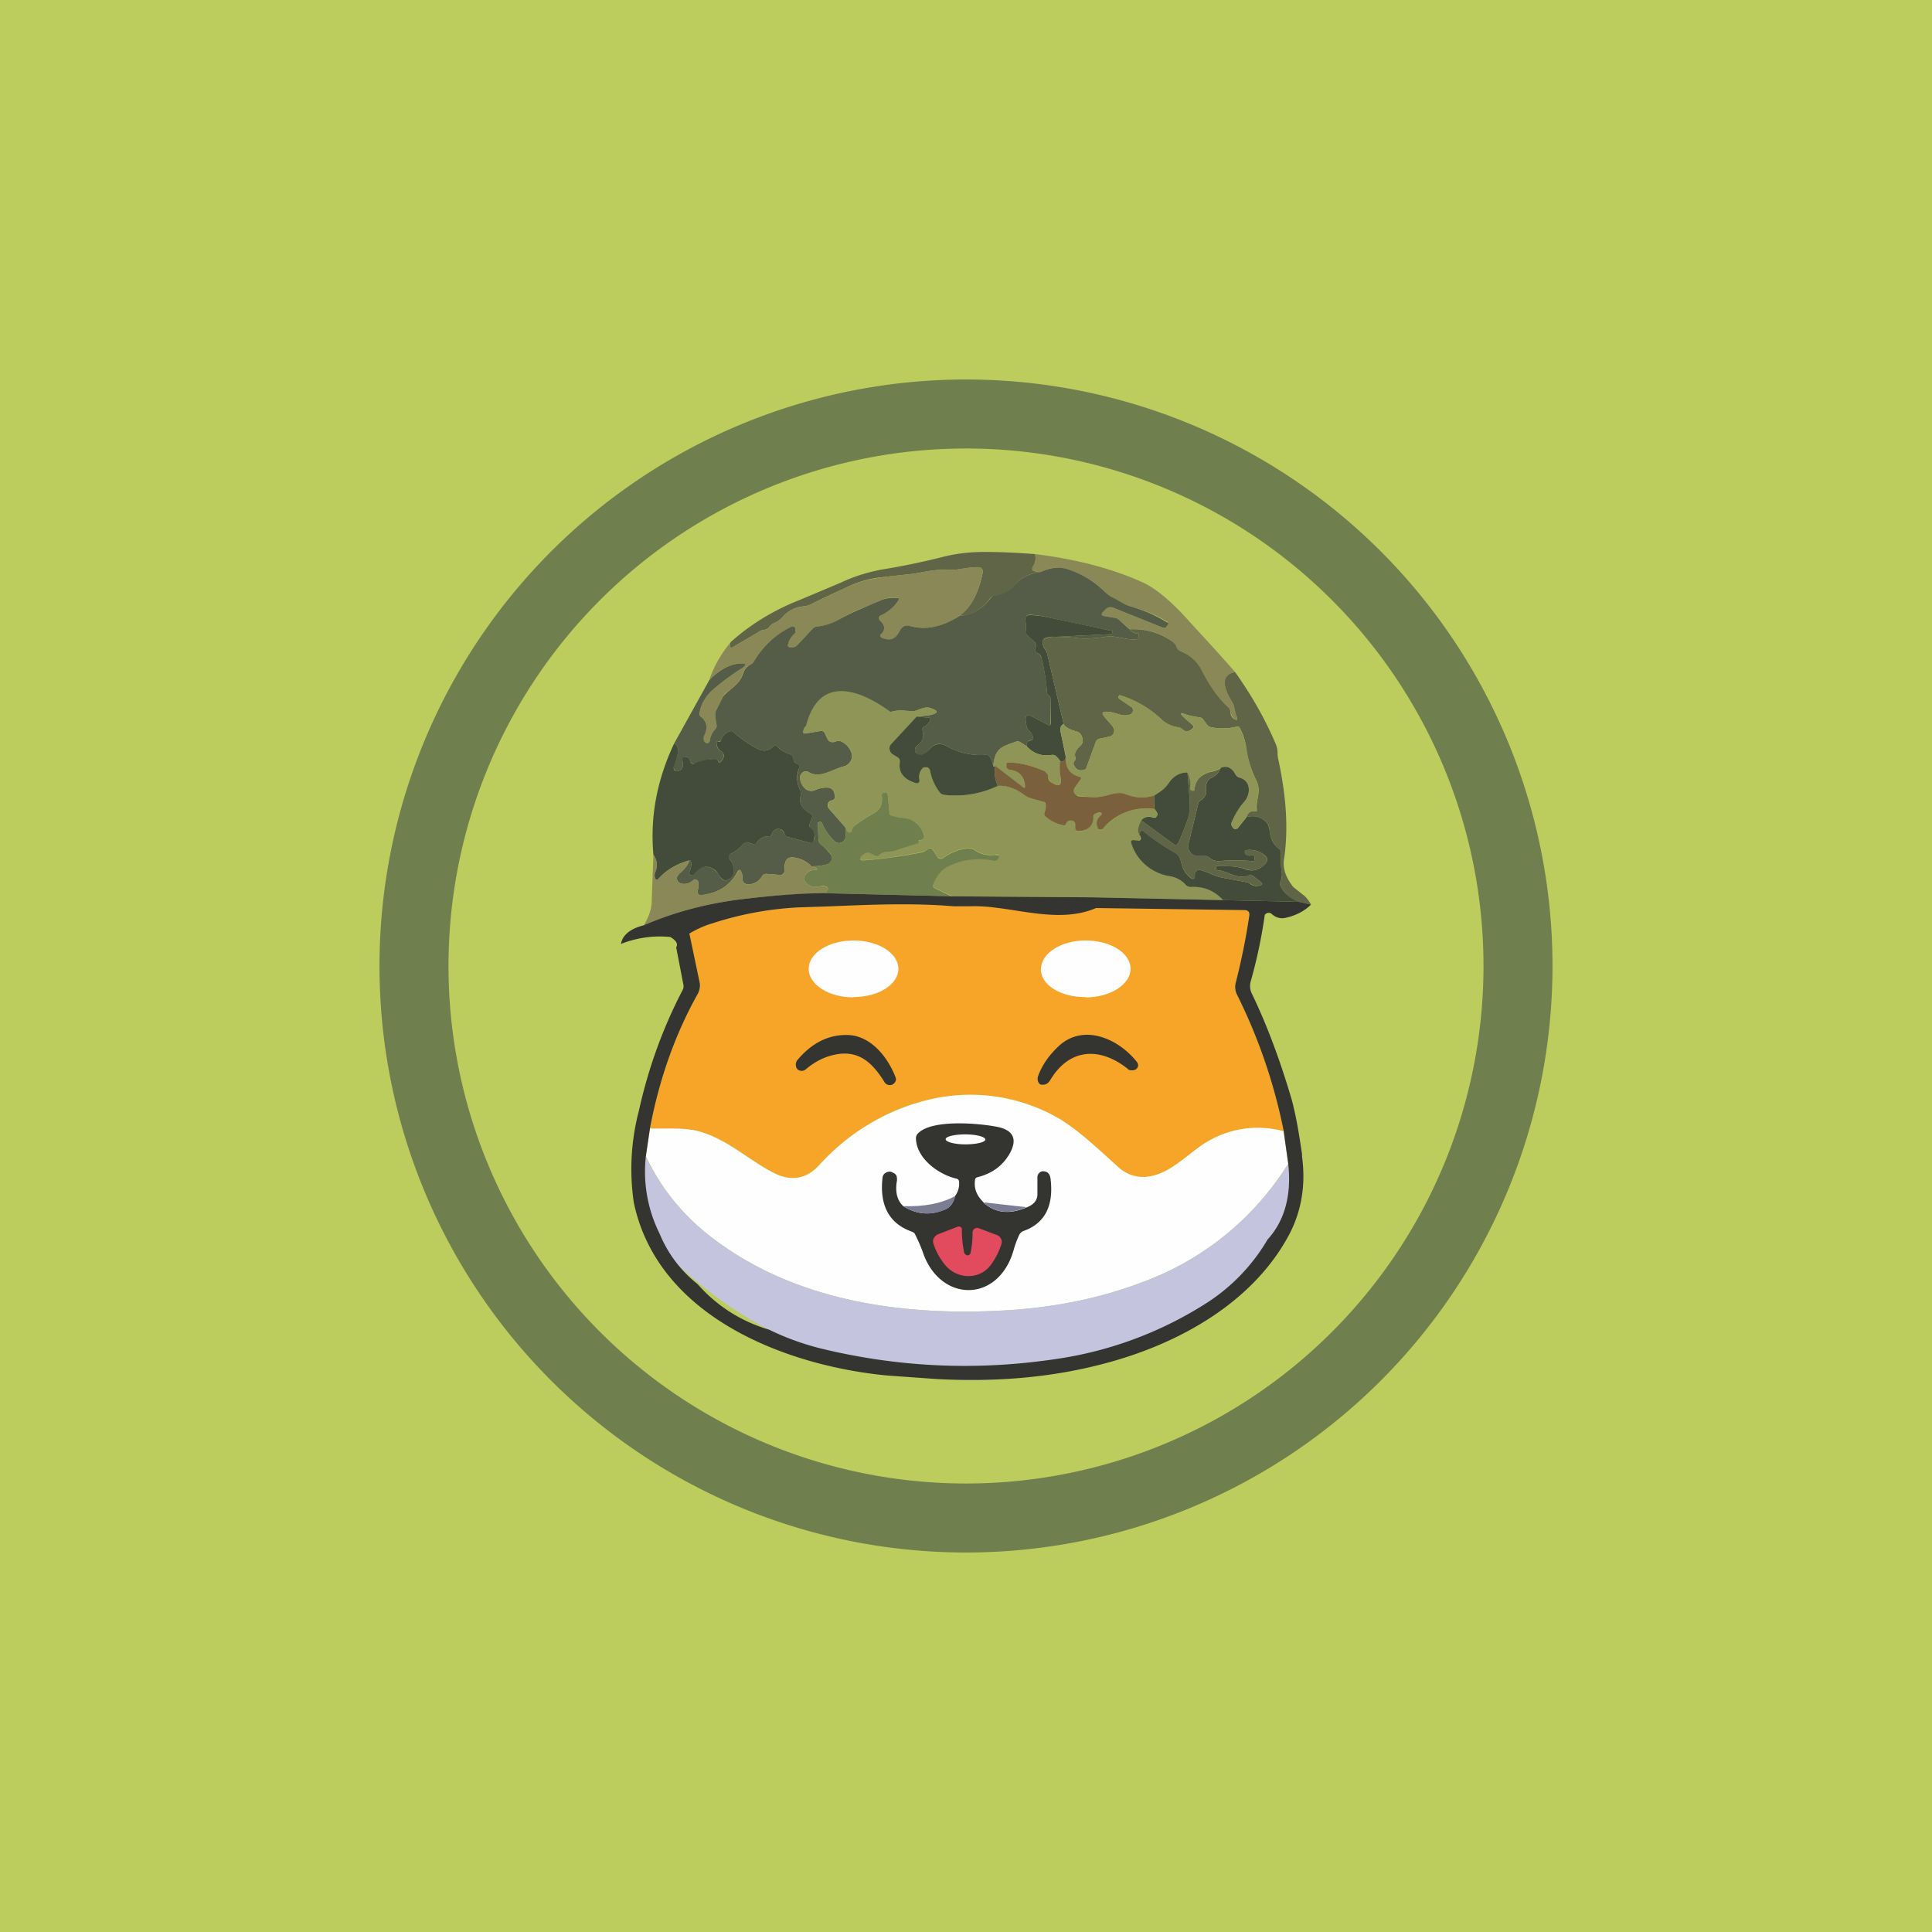 ﻿<?xml version="1.0" standalone="no"?>
<!DOCTYPE svg PUBLIC "-//W3C//DTD SVG 1.1//EN" 
"http://www.w3.org/Graphics/SVG/1.1/DTD/svg11.dtd">
<svg width="56" height="56" viewBox="0 0 56 56" xmlns="http://www.w3.org/2000/svg"><path fill="#BCCD5D" d="M0 0h56v56H0z"/><path d="M30 16.06c.03.12.02.23-.04.33-.05.08-.05.14-.01.15.04.02.11.04.21.04-.14.01-.3.06-.44.13a.98.98 0 0 0-.32.26.87.87 0 0 1-.57.3.18.18 0 0 0-.12.06c-.23.32-.53.5-.9.52.34-.25.55-.66.67-1.23.02-.12-.03-.18-.14-.18-.3 0-.6.1-.89.08-.4-.03-.76.1-1.15.13l-.9.1a3.1 3.1 0 0 0-.85.27c-.37.17-.72.33-1.05.5a.73.73 0 0 1-.25.06.87.87 0 0 0-.54.28.71.71 0 0 1-.27.2.3.3 0 0 0-.13.1c-.05.06-.11.1-.19.1a.25.25 0 0 0-.1.04l-.78.46c-.05.03-.08.01-.08-.05 0-.03 0-.06.02-.1.56-.5 1.23-.92 2-1.22l1.21-.51c.4-.19.8-.3 1.16-.37.63-.1 1.23-.23 1.79-.37.39-.1.83-.15 1.32-.14.45 0 .9.03 1.34.06Z" fill="#606548"/><path d="M30 16.06c1.22.15 2.26.43 3.12.82.33.15.71.45 1.14.9.55.6 1.07 1.16 1.54 1.7-.37.07-.4.36-.08.88.08.14.08.28.13.42.03.1 0 .11-.07.06a.23.23 0 0 1-.1-.18.26.26 0 0 0-.09-.17c-.3-.28-.54-.62-.73-1.01a1.17 1.17 0 0 0-.63-.6.2.2 0 0 1-.12-.11.38.38 0 0 0-.12-.17 1.88 1.88 0 0 0-1.24-.36l-.31-.27a.24.24 0 0 0-.12-.06l-.3-.05c-.1-.01-.11-.06-.04-.13l.07-.07a.2.2 0 0 1 .23-.04l1.42.57c.05.02.1 0 .12-.04l.03-.04v-.03a.06.06 0 0 0-.02-.06c-.33-.2-.68-.34-1.05-.44-.17-.05-.3-.14-.45-.21-.11-.06-.21-.13-.3-.21-.29-.3-.64-.5-1.05-.65a1.04 1.04 0 0 0-.82.07.68.68 0 0 1-.21-.04c-.04-.01-.04-.07 0-.15.07-.1.08-.21.05-.33ZM27.82 17.85c-.5.32-.98.42-1.43.3-.15-.04-.25 0-.32.15-.1.23-.28.3-.52.18l-.02-.02-.01-.02v-.03l.01-.02c.14-.13.13-.26-.02-.4a.1.1 0 0 1-.01-.12l.03-.03c.19-.09.36-.23.5-.42.04-.06.03-.09-.04-.1a.97.97 0 0 0-.47.08c-.2.1-.4.18-.6.26-.19.07-.38.17-.57.28-.21.13-.44.2-.67.22a.2.2 0 0 0-.13.07l-.44.47a.2.2 0 0 1-.18.06h-.05c-.04 0-.06-.04-.05-.08.04-.12.1-.23.2-.33a.12.12 0 0 0 .04-.06l-.01-.08a.08.08 0 0 0-.06-.05c-.03 0-.06 0-.1.03-.44.22-.79.55-1.04.97a.25.25 0 0 1-.1.1.44.44 0 0 0-.23.26c-.1.3-.28.4-.5.57a.36.36 0 0 0-.08.12l-.2.4c-.02.04-.02.09-.02.14l.04.26c.01.05 0 .1-.04.13a.53.53 0 0 0-.15.31c-.01.09-.06.11-.13.08a.07.07 0 0 1-.04-.04.2.2 0 0 1 0-.19c.11-.2.08-.38-.09-.52a.13.13 0 0 1-.04-.13c.06-.27.16-.47.32-.6.24-.22.52-.43.84-.64.23-.15.21-.2-.06-.17-.3.04-.57.2-.83.5.12-.38.33-.76.63-1.13a.3.3 0 0 0-.02.1c0 .06.03.08.08.05l.77-.46a.25.25 0 0 1 .11-.04c.08 0 .14-.04.19-.1a.3.3 0 0 1 .13-.1c.1-.05.2-.12.27-.2a.87.87 0 0 1 .54-.28c.09 0 .17-.03.25-.06.33-.17.68-.33 1.05-.5.28-.13.57-.22.85-.26.31-.05.61-.08.9-.11.4-.04.74-.16 1.15-.13.3.02.58-.09.89-.08.11 0 .16.06.14.18-.12.57-.33.98-.66 1.23Z" fill="#8B8857"/><path d="M32.75 18.24c.05.08.13.12.22.12.02 0 .03.01.03.03v.07c0 .02 0 .03-.02.05a.07.07 0 0 1-.04.02c-.33.03-.6-.13-.91-.07-.28.04-.53.06-.76.04a5.68 5.68 0 0 0-.68-.04l1.61-.08c.03 0 .04-.01.04-.04v-.05l-1.98-.42a2.77 2.77 0 0 0-.41-.05.13.13 0 0 0-.11.06.14.14 0 0 0-.02.12.6.6 0 0 1 .01.28c0 .05.01.1.05.14l.2.18c.06.05.07.11.04.18-.04.07-.02.12.05.15.06.03.1.08.12.15.08.33.14.66.16 1 0 .03.02.05.05.08.03.03.05.06.05.1v.69c0 .07-.03.09-.09.05l-.46-.24c-.13-.06-.18-.02-.17.12l.02.14c0 .06.03.11.07.15.05.05.1.1.12.18.02.06 0 .1-.06.1-.1.03-.14.1-.12.18l-.19-.12a.14.14 0 0 0-.13-.01c-.37.14-.6.16-.65.71a.7.7 0 0 0-.1-.27.14.14 0 0 0-.12-.06 2 2 0 0 1-1.16-.27.36.36 0 0 0-.25-.04.37.37 0 0 0-.21.14.55.55 0 0 1-.2.16.16.16 0 0 1-.14 0c-.06-.04-.09-.08-.09-.12 0-.06.03-.11.08-.15.14-.1.19-.25.14-.43a.1.1 0 0 1 0-.06.1.1 0 0 1 .05-.05.37.37 0 0 0 .16-.16c.03-.06.02-.1-.05-.1l-.33-.03.37-.04c.27-.06.28-.13 0-.21-.07-.03-.2 0-.36.07a.33.33 0 0 1-.14.02c-.21 0-.4-.05-.62.03-.2.08-.46.18-.69.18-.12 0-.21.06-.26.2v.06c.04.05.09.06.15.01l-.22.14c-.11 0-.18-.03-.2-.1a.23.23 0 0 1 .04-.19.29.29 0 0 0 .05-.21.16.16 0 0 0-.03-.07.15.15 0 0 0-.05-.05.56.56 0 0 1-.29-.36.12.12 0 0 0-.04-.05.1.1 0 0 0-.12-.01.1.1 0 0 0-.04.04c-.17.31-.42.59-.76.82a.14.14 0 0 0-.05.07l-.02.07c-.02.05 0 .08.06.07l.42-.07c.06-.01.11 0 .14.07l.08.17c.03.05.07.08.13.08.04 0 .08 0 .11-.02.05-.02.1-.02.15 0 .15.07.25.19.3.33a.3.3 0 0 1-.1.33.28.28 0 0 1-.1.06c-.33.07-.71.38-1.04.17a.16.16 0 0 0-.22.06.18.18 0 0 0-.03.08c0 .24.2.49.44.38a.77.77 0 0 1 .37-.07.2.2 0 0 1 .12.05c.03.03.05.06.06.1.04.14.02.2-.07.22a.13.13 0 0 0-.07.03.15.15 0 0 0-.02.2l.5.57c0 .13 0 .23-.02.3a.2.2 0 0 1-.05.08.18.18 0 0 1-.26 0 1.44 1.44 0 0 1-.37-.54l-.04-.02-.04.01a.06.06 0 0 0-.04.03v.04l.03.47a.15.15 0 0 0 .06.1c.11.09.2.18.29.3a.19.19 0 0 1 .03.16l-.05.07a.17.17 0 0 1-.07.05c-.15.04-.3.06-.47.06a.84.84 0 0 0-.57-.26.19.19 0 0 0-.17.1.48.48 0 0 0-.04.27.13.13 0 0 1-.03.1.12.12 0 0 1-.1.04l-.39-.03c-.06 0-.1.02-.14.08a.44.44 0 0 1-.38.22c-.12 0-.18-.05-.18-.18a.38.38 0 0 0-.04-.19c-.03-.06-.06-.06-.1 0-.2.4-.56.63-1.06.69l-.05-.01a.09.09 0 0 1-.03-.03.1.1 0 0 1-.02-.09.54.54 0 0 0 .02-.26.1.1 0 0 0-.03-.04.09.09 0 0 0-.12 0c-.11.09-.23.12-.35.09a.15.15 0 0 1-.08-.05.16.16 0 0 1-.03-.16l.05-.07c.17-.14.27-.27.3-.39.08.01.08.13 0 .34a.1.1 0 0 0 0 .05c0 .02.01.03.03.03a.1.1 0 0 0 .1-.03c.2-.24.42-.27.63-.09.1.08.1.17.2.25a.13.13 0 0 0 .13.02c.27-.09.24-.42.08-.6a.1.1 0 0 1 .03-.16c.14-.07.27-.17.37-.29.04-.05.1-.06.15-.04l.11.04c.05.02.1 0 .13-.04a.4.4 0 0 1 .36-.18l.04-.01a.07.07 0 0 0 .03-.04.2.2 0 0 1 .08-.13.18.18 0 0 1 .14-.03c.08.02.12.06.15.13.02.05.05.08.1.1l.6.16a.13.13 0 0 0 .1-.02.14.14 0 0 0 .07-.09.31.31 0 0 0-.11-.3c-.04-.04-.05-.08-.03-.13l.06-.17c.03-.06.01-.1-.04-.13-.25-.12-.34-.3-.28-.53.01-.05 0-.1-.02-.15-.1-.2-.1-.4-.03-.63a.11.11 0 0 0-.03-.12.1.1 0 0 0-.04-.02c-.06-.02-.1-.06-.09-.13 0-.03 0-.06-.02-.08a.12.12 0 0 0-.06-.05.95.95 0 0 1-.38-.22c-.05-.05-.1-.05-.14 0-.13.12-.28.14-.45.05-.26-.14-.49-.3-.69-.48a.1.1 0 0 0-.11-.02.38.38 0 0 0-.25.25.1.1 0 0 1-.03.04h-.04c-.04-.02-.06 0-.06.05 0 .11.05.2.14.24.04.03.07.07.06.13 0 .07-.03.13-.1.18h-.02c-.02 0-.03 0-.03-.02 0-.03-.02-.04-.05-.04-.22-.04-.43 0-.62.1a.1.1 0 0 1-.07 0c-.05-.01-.08-.04-.08-.1a.08.08 0 0 0-.03-.05c-.05-.05-.1-.05-.15-.02a.08.08 0 0 0-.04.09c.04.17 0 .27-.13.3a.1.1 0 0 1-.06 0 .1.1 0 0 1-.04-.04.12.12 0 0 1-.02-.11c.16-.38.16-.6.01-.65l1.01-1.82c.26-.28.54-.45.83-.49.27-.03.3.02.06.17-.32.21-.6.42-.84.64a1.1 1.1 0 0 0-.32.6c-.02.05 0 .1.04.13.17.14.2.31.1.52a.2.2 0 0 0 0 .2l.03.03c.07.03.12 0 .13-.08a.53.53 0 0 1 .15-.31.14.14 0 0 0 .04-.13l-.04-.26c0-.05 0-.1.02-.14l.2-.4a.36.36 0 0 1 .09-.11c.2-.18.4-.28.5-.58a.44.44 0 0 1 .22-.26.25.25 0 0 0 .1-.1c.25-.42.6-.75 1.03-.97.05-.03.08-.03.11-.03.03.01.04.03.06.05v.08c0 .02 0 .04-.02.06-.1.1-.17.2-.2.33-.02.04 0 .07.04.08h.05a.2.2 0 0 0 .18-.06l.44-.47a.2.2 0 0 1 .13-.07c.23-.02.46-.1.67-.22.2-.11.38-.2.58-.28l.6-.26c.13-.06.3-.08.46-.07.07 0 .08.03.04.09-.14.2-.31.33-.5.42a.08.08 0 0 0-.05.07.1.1 0 0 0 .03.08c.15.14.16.27.02.4a.06.06 0 0 0 0 .07l.02.02c.24.11.41.05.52-.18.07-.14.17-.2.32-.15.45.12.92.02 1.43-.3.36-.03.66-.2.9-.52a.18.18 0 0 1 .11-.07.87.87 0 0 0 .57-.3c.09-.1.2-.19.32-.25.15-.07.3-.12.44-.13.3-.14.57-.16.82-.07.41.14.76.36 1.05.65.09.08.19.15.3.2.15.08.28.17.45.22a4.07 4.07 0 0 1 1.08.48.06.06 0 0 1-.01.05l-.03.04c-.03.05-.07.06-.12.04l-1.42-.57a.2.2 0 0 0-.23.04l-.07.07c-.07.07-.06.12.04.13l.3.05c.04 0 .08.03.12.06l.3.27Z" fill="#555D48"/><path d="M30.59 18.46a.6.6 0 0 0-.3.04c-.05.02-.07.06-.07.12 0 .07.03.14.07.2.03.03.04.07.06.11l.48 2.05c-.09.05-.12.14-.08.27l.14.68c0 .1-.06.16-.15.15a.55.55 0 0 0-.13-.16.15.15 0 0 0-.12-.04.76.76 0 0 1-.73-.25c-.02-.09.02-.15.12-.17.06-.02.08-.05.06-.11a.42.42 0 0 0-.12-.18.23.23 0 0 1-.07-.15l-.02-.14c-.01-.14.04-.18.17-.12l.46.24c.06.04.1.02.1-.05l-.01-.7a.12.12 0 0 0-.05-.09c-.03-.03-.05-.05-.05-.08a6.22 6.22 0 0 0-.16-1 .2.2 0 0 0-.12-.15c-.07-.03-.09-.08-.05-.15.03-.07.02-.13-.04-.18l-.2-.18a.15.15 0 0 1-.05-.14.6.6 0 0 0-.01-.28.14.14 0 0 1 .02-.12.13.13 0 0 1 .11-.05c.15 0 .29.02.41.04a162.74 162.74 0 0 1 1.98.42v.05c0 .03-.01.04-.04.04l-1.61.08Z" fill="#434C3B"/><path d="M32.75 18.24c.46-.02.87.1 1.24.36.05.04.1.1.12.17a.22.22 0 0 0 .12.11c.29.12.5.32.63.6.2.39.43.73.73 1.01.05.04.08.1.08.17 0 .08.04.14.1.18.09.05.11.03.08-.06-.06-.14-.05-.28-.13-.42-.32-.52-.29-.81.08-.88.49.69.88 1.38 1.18 2.09.08.19.03.26.07.43.23 1.06.3 2.02.17 2.89-.05.31.07.56.25.8.02.03.12.1.28.23.1.07.18.17.25.3l-.35-.08a.94.94 0 0 1-.53-.45.16.16 0 0 1 0-.15.42.42 0 0 0 .03-.27 2.14 2.14 0 0 1-.02-.54c0-.05-.02-.09-.05-.12a.73.73 0 0 1-.28-.54c0-.1-.05-.2-.13-.27-.13-.13-.31-.17-.54-.12.04-.13.13-.19.26-.16h.02a.03.03 0 0 0 .02-.03c-.04-.32.14-.52-.01-.86a3.04 3.04 0 0 1-.3-.94c-.02-.2-.08-.4-.19-.6-.02-.03-.04-.04-.08-.03-.23.06-.48.07-.74.02a.2.2 0 0 1-.13-.08l-.1-.14a.16.16 0 0 0-.11-.07 1.8 1.8 0 0 1-.45-.1c-.1-.04-.12-.02-.04.07l.27.24c.06.04.06.09 0 .13-.1.09-.2.09-.3 0a.16.16 0 0 0-.1-.05.85.85 0 0 1-.49-.23 3.07 3.07 0 0 0-1.21-.7c-.02.02-.03.04-.03.07l.01.02.02.02.34.23c.02 0 .03.03.04.05a.13.13 0 0 1-.02.13.12.12 0 0 1-.05.04c-.23.08-.43-.07-.66-.08-.16-.01-.18.04-.07.17l.22.25.04.08a.19.19 0 0 1-.05.18.17.17 0 0 1-.08.04l-.28.06a.15.15 0 0 0-.12.1l-.27.74a.1.1 0 0 1-.02.04.1.1 0 0 1-.04.02c-.14.05-.24 0-.3-.13-.02-.04-.02-.09.02-.13a.1.1 0 0 0 .02-.1.2.2 0 0 1 .02-.18.6.6 0 0 1 .13-.16.16.16 0 0 0 .06-.13c0-.16-.07-.25-.18-.28-.22-.06-.34-.13-.37-.22l-.48-2.05a.33.33 0 0 0-.06-.12.33.33 0 0 1-.07-.2c0-.05.02-.09.07-.1a.6.6 0 0 1 .3-.05c.13 0 .36 0 .68.04.23.02.48 0 .76-.04.31-.06.58.1.91.07l.04-.02a.07.07 0 0 0 .02-.05v-.07c0-.02 0-.03-.03-.03a.28.28 0 0 1-.22-.12Z" fill="#606548"/><path d="M25.82 20.64c.21-.08.4-.03.62-.03.04 0 .1 0 .14-.02.17-.08.29-.1.37-.08.27.09.26.16-.01.22l-.37.04-.73.8a.2.2 0 0 0-.05.15c0 .03 0 .06.02.08l.06.06.13.08c.06.04.08.1.08.16-.04.29.11.49.47.6a.08.08 0 0 0 .07-.02.09.09 0 0 0 .03-.04v-.04a.37.37 0 0 1 .08-.32.13.13 0 0 1 .14-.04l.06.04.03.07c.05.24.15.45.28.62.03.04.08.07.13.07.55.06 1.06-.03 1.55-.26.25-.02.5.06.74.24.09.06.17.1.26.13a20.16 20.16 0 0 0 .36.1l.03.06c.01.08 0 .16-.03.23-.02.06 0 .1.04.14.14.12.3.2.5.24.04.01.06 0 .08-.04.03-.1.1-.12.2-.08.05.02.08.06.08.1v.1c0 .06.03.1.1.1.26-.02.4-.16.4-.42.01-.05.03-.08.08-.1a.3.3 0 0 1 .1-.02c.1 0 .1.03.03.09-.1.09-.13.2-.08.33 0 .02.02.03.03.05a.1.1 0 0 0 .1.02.1.1 0 0 0 .03-.03c.42-.46.92-.65 1.5-.57l.06.1a.1.1 0 0 1 0 .11.1.1 0 0 1-.04.03h-.06c-.16-.04-.27-.02-.35.09-.1.18-.12.32-.06.4.03.04.04.08.04.1 0 .08-.03.1-.09.08a.26.26 0 0 0-.13 0c-.05 0-.07.03-.05.08.22.55.6.87 1.13.96.17.03.32.11.45.25.04.04.1.07.16.06.36-.02.67.11.92.38l-3.77-.08-4.07-.03-.51-.24c-.05-.02-.07-.06-.05-.11.09-.23.22-.4.4-.5a2 2 0 0 1 1.35-.19h.06c.02 0 .04-.02.05-.03.06-.07.07-.1.02-.13-.02-.01-.05-.02-.08-.01a.85.85 0 0 1-.62-.15.22.22 0 0 0-.15-.04c-.26.02-.5.11-.74.28a.11.11 0 0 1-.09.02.12.12 0 0 1-.08-.05l-.13-.2c-.04-.06-.09-.06-.14-.02a.43.43 0 0 1-.2.09c-.6.12-1.16.2-1.67.23-.1 0-.12-.03-.06-.11a.32.32 0 0 1 .13-.12.12.12 0 0 1 .1 0l.16.09c.05.02.1.02.14-.03.12-.1.3-.06.45-.1a12.34 12.34 0 0 1 .68-.23V24.36c.14-.01.18-.08.14-.2-.1-.23-.29-.42-.54-.45a5.81 5.81 0 0 1-.36-.05c-.05-.01-.08-.05-.09-.1l-.05-.54c0-.05-.03-.06-.07-.05l-.04.01a.08.08 0 0 0-.05.04.09.09 0 0 0-.01.05c.03.24-.05.4-.24.51-.2.1-.39.23-.55.36a.2.2 0 0 0-.08.13l-.01.03a.07.07 0 0 1-.06.03h-.04c-.03-.02-.05-.06-.07-.13l-.48-.57a.15.15 0 0 1 .02-.2.13.13 0 0 1 .06-.03c.09-.01.11-.08.07-.22a.21.21 0 0 0-.06-.1.2.2 0 0 0-.12-.05.77.77 0 0 0-.37.07c-.24.1-.45-.14-.44-.38 0-.03.01-.05.03-.08a.17.17 0 0 1 .06-.06.16.16 0 0 1 .16 0c.33.2.7-.1 1.03-.17a.28.28 0 0 0 .19-.15.3.3 0 0 0 .02-.24.54.54 0 0 0-.3-.33.17.17 0 0 0-.15 0 .27.27 0 0 1-.11.02.14.14 0 0 1-.13-.08l-.08-.17c-.03-.06-.08-.08-.14-.07l-.42.07c-.06 0-.08-.02-.07-.07l.02-.07a.14.14 0 0 1 .06-.07c.41-1.63 1.74-.94 2.46-.41Z" fill="#8E9557"/><path d="m36.13 23.68-.24.3a.1.1 0 0 1-.11.03.1.1 0 0 1-.04-.01c-.05-.06-.07-.12-.04-.18.1-.22.22-.42.37-.6.19-.2.19-.6-.14-.68a.17.17 0 0 1-.1-.08c-.12-.21-.27-.28-.45-.2a.86.86 0 0 1-.26.1c-.11.03-.2.06-.26.1-.15.1-.22.25-.24.44v.02h-.02c0 .01 0 .01 0 0h-.05c-.03 0-.05-.03-.05-.07a.89.89 0 0 0-.08-.46c-.22 0-.4.1-.54.3-.13.19-.24.25-.41.36-.29.1-.58.08-.87-.04-.1-.04-.25-.03-.46.03-.18.05-.33.07-.45.07a4.95 4.95 0 0 1-.51-.06.15.15 0 0 1-.03-.2l.18-.27a.05.05 0 0 0 0-.04.04.04 0 0 0-.03-.02c-.3-.08-.43-.28-.4-.59l-.15-.68c-.04-.13 0-.22.08-.27.03.1.15.16.37.22.11.03.17.12.18.28a.16.16 0 0 1-.06.13.6.6 0 0 0-.13.16.2.2 0 0 0-.02.17.1.1 0 0 1-.02.11c-.04.04-.04.09-.02.13.06.14.16.18.3.13a.1.1 0 0 0 .04-.02.1.1 0 0 0 .02-.04l.27-.74a.15.15 0 0 1 .12-.1l.28-.06c.03 0 .05-.02.08-.04a.19.19 0 0 0 .01-.26l-.22-.25c-.11-.13-.09-.18.07-.17.23.01.43.16.66.08.02 0 .04-.02.05-.04a.13.13 0 0 0 .02-.13.12.12 0 0 0-.04-.05l-.34-.23-.02-.02v-.02c-.01-.03 0-.05.02-.07h.02c.45.14.85.37 1.2.7.14.13.3.2.49.23.03 0 .07.02.1.04.1.1.2.1.3.01.05-.04.05-.09 0-.13-.1-.07-.19-.15-.28-.24-.08-.09-.07-.1.04-.07.14.06.3.09.44.1a.16.16 0 0 1 .12.07l.1.14a.2.2 0 0 0 .13.08c.26.05.5.04.74-.02.04-.01.06 0 .08.03.1.2.17.4.2.6.04.3.13.62.29.94.15.34-.03.54 0 .86v.03h-.03c-.13-.03-.22.03-.26.16Z" fill="#8E9557"/><path d="m26.57 20.77.33.03c.07 0 .08.04.05.1a.37.37 0 0 1-.16.16.1.1 0 0 0-.05.05.1.1 0 0 0 0 .06c.05.18 0 .33-.14.43a.18.18 0 0 0-.08.15c0 .04.03.08.09.11a.16.16 0 0 0 .14 0 .55.55 0 0 0 .2-.15.36.36 0 0 1 .46-.1 2 2 0 0 0 1.16.27.13.13 0 0 1 .12.06.7.7 0 0 1 .1.27h.06c-.04.18-.01.37.07.57-.49.23-1 .32-1.55.26a.18.18 0 0 1-.13-.07 1.49 1.49 0 0 1-.28-.62.14.14 0 0 0-.03-.07.13.13 0 0 0-.06-.04h-.08a.13.13 0 0 0-.06.04.37.37 0 0 0-.08.32.09.09 0 0 1-.02.08.08.08 0 0 1-.08.02c-.36-.11-.51-.31-.47-.6a.15.15 0 0 0-.08-.16l-.13-.08a.2.2 0 0 1-.08-.22.2.2 0 0 1 .05-.08l.73-.79ZM19.98 24.94c-.37.1-.67.28-.9.54-.04.04-.07.03-.09-.02a.25.25 0 0 1 0-.18.51.51 0 0 0-.05-.5c-.1-1.1.1-2.17.6-3.23.15.06.15.27 0 .65a.12.12 0 0 0 0 .11.1.1 0 0 0 .05.04.1.1 0 0 0 .06 0c.13-.03.17-.13.13-.3a.08.08 0 0 1 .04-.1c.05-.02.1-.02.15.03a.08.08 0 0 1 .03.06c0 .05.03.08.08.1a.1.1 0 0 0 .07-.02c.2-.1.4-.13.62-.1.03.01.04.02.05.05 0 .01 0 .02.03.03l.03-.01c.06-.05.09-.1.1-.18 0-.06-.03-.1-.07-.13-.09-.05-.13-.13-.14-.24 0-.05.02-.07.06-.04h.04a.1.1 0 0 0 .03-.05.38.38 0 0 1 .25-.25.1.1 0 0 1 .11.02c.2.18.43.34.69.48.17.09.32.07.45-.05.04-.05.1-.05.14 0 .1.1.23.17.38.22.02 0 .05.03.06.05.02.02.02.05.02.08 0 .07.03.11.09.13a.1.1 0 0 1 .08.1l-.01.04a.77.77 0 0 0 .03.63c.03.04.03.1.02.15-.06.23.03.4.28.53.05.03.07.07.04.13l-.06.17c-.02.05-.01.09.03.12.1.08.13.18.1.31a.15.15 0 0 1-.05.1.13.13 0 0 1-.11.01l-.6-.16a.14.14 0 0 1-.1-.1.18.18 0 0 0-.15-.13.18.18 0 0 0-.14.03.2.2 0 0 0-.08.13l-.03.04a.06.06 0 0 1-.04.01.4.4 0 0 0-.36.18c-.03.05-.08.06-.13.04l-.11-.04c-.06-.02-.1 0-.15.04-.1.12-.23.22-.37.29a.1.1 0 0 0-.05.07.1.1 0 0 0 .02.09c.16.18.2.51-.08.6a.13.13 0 0 1-.12-.02c-.11-.08-.12-.17-.2-.25-.22-.18-.43-.15-.63.1a.1.1 0 0 1-.1.02.04.04 0 0 1-.04-.03.1.1 0 0 1 0-.05c.08-.21.08-.33 0-.34Z" fill="#434C3B"/><path d="M29.76 21.63c.2.22.44.3.73.25.04 0 .09 0 .12.04.05.05.1.1.13.16a1.5 1.5 0 0 0-.01.38c.07.31-.02.38-.27.21a.18.18 0 0 1-.08-.16l-.03-.09a.16.16 0 0 0-.06-.06 2.7 2.7 0 0 0-1.08-.26.06.06 0 0 0-.04.06v.06l.03.06c.01.02.03.03.05.03.28.03.43.18.46.45.01.08-.02.1-.08.05l-.78-.6h-.06c.04-.55.28-.57.65-.71a.14.14 0 0 1 .13.01l.19.12Z" fill="#8E9557"/><path d="M30.9 21.93c-.03.31.1.51.4.59h.02l.01.02a.05.05 0 0 1 0 .04l-.18.26a.15.15 0 0 0 .03.2l.07.04.44.03c.12 0 .27-.02.45-.07.2-.06.36-.07.46-.03.3.12.58.14.87.04-.02.15-.03.28 0 .4a1.63 1.63 0 0 0-1.5.57.1.1 0 0 1-.14 0 .1.1 0 0 1-.02-.04c-.05-.13-.02-.24.08-.33.07-.06.06-.09-.02-.1a.3.3 0 0 0-.11.03c-.05.02-.07.05-.07.1 0 .26-.15.4-.42.41-.06 0-.1-.03-.1-.09v-.1c0-.04-.02-.08-.06-.1-.1-.04-.18-.01-.21.08-.02.04-.04.05-.08.04-.2-.04-.36-.12-.5-.24-.05-.04-.06-.08-.04-.14a.43.43 0 0 0 .03-.23.11.11 0 0 0-.03-.06 20.17 20.17 0 0 1-.36-.1.76.76 0 0 1-.26-.13c-.25-.18-.5-.26-.74-.24a.94.94 0 0 1-.07-.58l.78.6c.06.06.09.04.08-.04-.03-.27-.18-.42-.46-.45a.08.08 0 0 1-.05-.03.1.1 0 0 1-.03-.06v-.06a.06.06 0 0 1 .04-.06h.02c.36.01.71.1 1.06.26.02.02.05.04.06.07.02.02.03.05.03.08 0 .07.02.13.08.16.25.17.34.1.27-.2a1.5 1.5 0 0 1 0-.39c.1 0 .15-.04.16-.15Z" fill="#7A603C"/><path d="M36.13 23.68c.23-.05.4-.01.54.12.08.07.12.17.13.27.02.23.1.4.28.54.03.03.05.07.05.12-.02.2 0 .37.02.54.02.1 0 .18-.03.27a.16.16 0 0 0 0 .15c.1.2.28.35.53.45l-2.2-.05c-.25-.27-.56-.4-.92-.38a.2.2 0 0 1-.16-.06.77.77 0 0 0-.45-.25 1.4 1.4 0 0 1-1.13-.96c-.02-.05 0-.08.05-.09l.13.01c.06.02.1 0 .1-.07a.21.21 0 0 0-.05-.1l.02-.06.01-.03.02-.02a.05.05 0 0 1 .06 0c.3.24.6.45.9.62.19.1.18.23.24.41a.7.7 0 0 0 .26.35c.05.03.09.02.1-.04v-.06a.14.14 0 0 1 .05-.12.13.13 0 0 1 .12-.02c.22.06.41.18.63.22l.7.13c.05.01.09.03.12.06a.3.3 0 0 0 .28.03c.07-.02.07-.05.01-.1l-.21-.16a.14.14 0 0 0-.14-.02c-.35.12-.58-.13-.91-.16-.02 0-.03-.02-.03-.04v-.04c0-.02.01-.04.03-.04.26 0 .6 0 .84.1.2.07.39.01.56-.17.07-.08.07-.15 0-.22a.68.68 0 0 0-.54-.17c-.05 0-.07.03-.05.09l.03.04c.05.03.1.04.16.02a.06.06 0 0 1 .06.01.06.06 0 0 1 .02.06v.05c0 .04-.02.06-.06.05a5.39 5.39 0 0 0-.97 0c-.1 0-.2-.03-.28-.1a.19.19 0 0 0-.13-.05h-.21a.26.26 0 0 1-.21-.11.29.29 0 0 1-.05-.24l.28-1.16a.15.15 0 0 1 .07-.1c.07-.04.11-.09.14-.15.03-.05.03-.1.02-.14-.02-.1 0-.2.05-.28a.23.23 0 0 1 .1-.08.49.49 0 0 0 .27-.29c.18-.08.33-.01.44.2.03.04.06.07.11.08.33.09.33.47.14.69-.15.17-.27.37-.37.6-.03.05-.01.11.04.17a.1.1 0 0 0 .15-.01l.24-.3Z" fill="#434C3B"/><path d="M35.38 22.26a.49.49 0 0 1-.27.29.23.23 0 0 0-.1.08.36.36 0 0 0-.05.28c.01.05 0 .1-.02.14a.34.34 0 0 1-.14.15.15.15 0 0 0-.07.1l-.28 1.16a.3.3 0 0 0 .05.24.27.27 0 0 0 .2.1h.22c.05 0 .1.02.13.06.08.07.17.1.28.1.31-.03.64-.03.97 0 .04 0 .06-.01.06-.05v-.05a.07.07 0 0 0-.02-.06.06.06 0 0 0-.06 0 .16.16 0 0 1-.16-.03.09.09 0 0 1-.03-.05c-.02-.05 0-.08.05-.08.21-.02.4.04.53.17.08.07.08.14.01.22-.17.18-.36.24-.56.16-.25-.09-.58-.08-.84-.09-.02 0-.03.02-.03.04v.04c0 .02 0 .03.03.04.33.03.56.28.9.16.06-.02.1-.01.15.02l.21.16c.06.05.06.08-.01.1a.3.3 0 0 1-.28-.04.31.31 0 0 0-.12-.05l-.7-.13c-.22-.04-.41-.16-.63-.22a.13.13 0 0 0-.12.02.14.14 0 0 0-.04.12v.06c-.02.06-.06.07-.1.04a.7.7 0 0 1-.27-.35c-.06-.18-.05-.3-.24-.4a6.62 6.62 0 0 1-.93-.64l-.03.01-.02.02v.03c0 .02-.01.03-.03.05-.06-.08-.04-.22.06-.4l.93.68a.1.1 0 0 0 .13 0 7.23 7.23 0 0 0 .27-.67c.06-.18.09-.4.07-.66l-.06-.74c.07.15.1.3.08.46 0 .04.02.06.05.07h.07v-.02c.02-.2.1-.34.24-.43a.76.76 0 0 1 .26-.1.86.86 0 0 0 .26-.1Z" fill="#606548"/><path d="m34.42 22.4.06.73c.02.26 0 .48-.07.66a7.2 7.2 0 0 1-.27.67.1.1 0 0 1-.13 0l-.93-.68c.08-.1.2-.13.35-.08h.06a.1.1 0 0 0 .04-.04.1.1 0 0 0 0-.12l-.06-.09a1.23 1.23 0 0 1 0-.4c.17-.11.28-.17.41-.36.14-.2.32-.3.54-.3Z" fill="#434C3B"/><path d="m27.6 25.98-3.68-.09.06-.09c.03-.04.03-.07-.02-.1l-.05-.02a.13.13 0 0 0-.1 0c-.2.06-.35.02-.47-.12-.05-.06-.05-.12-.01-.18.06-.1.14-.15.25-.16.11 0 .13-.03.07-.07a.37.37 0 0 0-.13-.04c.16 0 .32-.02.47-.06l.07-.05a.18.18 0 0 0 .05-.16.19.19 0 0 0-.03-.08 1.2 1.2 0 0 0-.29-.28.15.15 0 0 1-.06-.11l-.04-.47.01-.04.04-.03h.04c.02-.01.03 0 .04.01.08.2.2.39.37.54.02.03.05.04.08.05a.18.18 0 0 0 .18-.05.2.2 0 0 0 .05-.08.79.79 0 0 0 .01-.3c.02.07.04.1.07.12a.07.07 0 0 0 .07 0c.01 0 .02 0 .03-.02l.01-.03a.2.2 0 0 1 .08-.13c.16-.13.35-.25.55-.36.19-.1.27-.27.24-.5v-.06a.08.08 0 0 1 .06-.04l.04-.01c.04-.01.06 0 .07.05l.05.53c0 .06.04.1.1.1.1.03.23.05.35.06.25.03.45.22.54.46.04.11 0 .18-.13.18a.01.01 0 0 0-.01.01V24.44a12.34 12.34 0 0 0-.68.22c-.15.05-.33 0-.45.11-.04.05-.09.05-.14.03l-.15-.08a.12.12 0 0 0-.1 0 .32.32 0 0 0-.14.1c-.06.09-.04.12.06.12.51-.04 1.07-.11 1.68-.23a.43.43 0 0 0 .19-.1c.05-.03.1-.03.14.03l.13.2c.02.03.05.05.08.05.03.01.06 0 .09-.02.24-.17.48-.26.74-.28.06 0 .1.01.15.04.18.13.39.18.62.15l.08.01c.05.02.04.06-.02.13a.14.14 0 0 1-.05.03h-.06a2 2 0 0 0-1.36.19c-.17.1-.3.27-.39.5-.02.05 0 .09.05.11l.5.24Z" fill="#707F4E"/><path d="M18.94 24.77c.11.15.13.32.06.5a.25.25 0 0 0-.01.19c.02.05.05.06.09.02.23-.26.53-.44.9-.54-.03.12-.13.25-.3.4a.15.15 0 0 0-.05.06.16.16 0 0 0 .03.16l.08.05c.12.03.24 0 .35-.1a.08.08 0 0 1 .12 0 .1.1 0 0 1 .03.05c.01.09.01.18-.02.27a.1.1 0 0 0 .02.08c0 .02.02.02.03.03h.05c.5-.05.86-.28 1.07-.68.03-.06.06-.06.1 0 .02.06.03.12.03.19 0 .13.06.19.18.18.18 0 .3-.08.38-.22a.13.13 0 0 1 .14-.08l.4.03h.05a.12.12 0 0 0 .07-.09v-.05c0-.1 0-.18.04-.26a.19.19 0 0 1 .07-.08.18.18 0 0 1 .1-.03c.22.01.4.1.57.26.06 0 .1.02.13.04.06.04.04.06-.07.07-.1 0-.2.06-.25.16-.04.06-.04.12.01.18.12.14.28.18.47.12h.1l.05.03c.05.02.05.05.02.09l-.06.1c-.67 0-1.47.05-2.38.16-1.02.12-1.98.37-2.88.76.15-.25.23-.48.23-.71l.05-1.34Z" fill="#8B8857"/><path d="M28.7 26.27c.7.07 1.38.11 2.06.14.33 0 .66-.09 1-.1l4.32.07c.1 0 .15.06.13.17-.1.67-.23 1.3-.39 1.93a.5.5 0 0 0 .04.36 15.82 15.82 0 0 1 1.35 3.95c-.78-.2-1.5-.1-2.16.27-.52.3-.95.8-1.53.99-.44.14-.82.05-1.14-.25-.52-.47-1.04-.97-1.62-1.34a5.13 5.13 0 0 0-4-.54c-1.17.26-2.18 1-3.03 1.86-.38.4-.83.47-1.32.2-.7-.36-1.25-.9-2.03-1.15-.5-.17-1-.1-1.54-.13.27-1.42.73-2.73 1.4-3.92.04-.1.06-.2.04-.3l-.3-1.43c.22-.12.44-.22.68-.29a9.55 9.55 0 0 1 2.52-.46c1.48-.05 3-.15 4.47-.04.34.03.7-.03 1.06.01Z" fill="#F7A528"/><path d="M24.74 28.9c.72 0 1.3-.36 1.3-.82 0-.45-.58-.82-1.3-.82-.72 0-1.3.37-1.3.82 0 .46.58.83 1.3.83ZM31.47 28.91c.72 0 1.3-.38 1.3-.83 0-.46-.59-.82-1.3-.82-.73 0-1.3.38-1.3.84 0 .45.58.81 1.3.8Z" fill="#FEFEFE"/><path d="M24.2 30.57c-.3.06-.58.2-.85.43a.18.18 0 0 1-.17.03c-.06-.02-.1-.06-.11-.14a.2.2 0 0 1 .04-.16c.42-.5.9-.74 1.45-.73.67.01 1.17.63 1.4 1.23.02.05.01.1-.02.14a.17.17 0 0 1-.17.08.17.17 0 0 1-.13-.08c-.34-.55-.74-.95-1.44-.8ZM32.7 30.99c-.81-.65-1.7-.62-2.26.32-.06.1-.14.14-.25.13a.1.1 0 0 1-.08-.05.23.23 0 0 1-.02-.2c.12-.33.33-.62.61-.88.72-.65 1.73-.2 2.26.48.02.03.03.06.03.1-.02.1-.1.15-.23.13a.15.15 0 0 1-.07-.03Z" fill="#343431"/><path d="m37.2 32.79.14.94a8.35 8.35 0 0 1-4.19 3.42c-1.2.46-2.47.73-3.82.82-2.97.2-6.1-.2-8.51-1.96a6.36 6.36 0 0 1-2.1-2.5l.12-.8c.54.02 1.04-.05 1.54.12.78.26 1.33.8 2.03 1.16.5.26.94.2 1.32-.2a6.24 6.24 0 0 1 3.02-1.87 5.13 5.13 0 0 1 4.01.54c.58.37 1.1.87 1.62 1.34.32.3.7.39 1.14.25.58-.19 1.01-.7 1.53-.99a2.87 2.87 0 0 1 2.16-.27Z" fill="#FEFEFE"/><path d="M28.5 34.85c.34.31.75.36 1.25.15.21-.08.32-.2.32-.39v-.49c0-.04.02-.09.05-.12a.16.16 0 0 1 .11-.05c.13 0 .2.07.22.21.1.8-.17 1.3-.78 1.52a.23.23 0 0 0-.13.12c-.06.13-.11.26-.15.4-.43 1.59-2.16 1.57-2.65.07a4.88 4.88 0 0 0-.23-.52.23.23 0 0 0-.08-.05c-.65-.23-.94-.75-.85-1.56a.2.2 0 0 1 .03-.09.18.18 0 0 1 .07-.06c.07-.04.14-.04.2 0a.2.2 0 0 1 .1.08c.02.04.02.1.02.14-.06.33 0 .58.18.75.38.24.78.28 1.2.1.15-.05.26-.19.3-.39a.6.6 0 0 0 .12-.41c0-.06-.04-.09-.09-.1-.48-.11-1.13-.56-1.16-1.14a.2.2 0 0 1 .06-.17c.42-.43 1.88-.28 2.33-.18.44.1.55.36.33.76-.2.35-.5.58-.93.69-.05.01-.08.04-.08.1-.03.23.05.44.25.63Z" fill="#343431"/><path d="M27.98 33.17c.32 0 .58-.06.58-.14 0-.08-.26-.15-.58-.15-.31 0-.57.06-.57.14 0 .08.25.15.57.15Z" fill="#FEFEFE"/><path d="M18.72 33.52c.45.97 1.15 1.8 2.1 2.49 2.42 1.76 5.54 2.16 8.5 1.96 1.36-.1 2.64-.36 3.83-.82a8.35 8.35 0 0 0 4.19-3.42c.1.91.15 1.71-.34 2.27a11.48 11.48 0 0 1-8.5 4c-3.57.06-7.05-1.3-9.5-4a4.96 4.96 0 0 1-.28-2.48Z" fill="#C4C4DF"/><path d="M27.69 34.67c-.05.2-.16.34-.31.4-.42.17-.82.13-1.2-.11.59.02 1.1-.07 1.5-.29ZM28.5 34.85l1.25.14c-.5.22-.91.17-1.24-.14Z" fill="#7B7D93"/><path d="M28.13 36.32c.04-.18.06-.37.06-.57a.15.15 0 0 1 .05-.13.14.14 0 0 1 .13-.02l.53.2a.2.2 0 0 1 .11.1c.03.04.03.1.02.15-.07.22-.17.42-.3.6-.34.47-1 .43-1.34.01a1.89 1.89 0 0 1-.33-.6.23.23 0 0 1 0-.16c.03-.05.07-.1.12-.12l.57-.22a.1.1 0 0 1 .1.01.1.1 0 0 1 .03.04v.05c0 .21.02.41.06.61 0 .05.03.08.06.1a.08.08 0 0 0 .08.01l.03-.02a.1.1 0 0 0 .02-.04Z" fill="#E24B5E"/><path d="m27.6 25.98-3.68-.09c-.67 0-1.47.06-2.38.17-1.02.12-1.98.37-2.88.76-.4.1-.62.29-.66.54.46-.18.94-.25 1.43-.2.19-.07.37-.1.55-.1.22-.13.44-.23.68-.3a9.56 9.56 0 0 1 2.52-.46l.9-.03c1.2-.05 2.4-.1 3.57 0h.47c1.12-.05 2.49.55 3.65.05l-.26-.05.26.05 4.3.06c.11 0 .16.06.14.17-.1.67-.23 1.3-.39 1.93a.5.5 0 0 0 .04.36 15.82 15.82 0 0 1 1.35 3.95l.13.94c.1.91-.1 1.65-.6 2.2a5.47 5.47 0 0 1-1.8 1.86 11.02 11.02 0 0 1-4.32 1.6c-2.26.34-4.5.25-6.73-.28a7.6 7.6 0 0 1-1.6-.57 4.37 4.37 0 0 1-2.07-1.32 3.6 3.6 0 0 1-1.1-1.46 4.03 4.03 0 0 1-.4-2.24l.12-.82c.27-1.42.73-2.73 1.4-3.92.04-.1.06-.2.04-.3l-.3-1.43c-.18 0-.36.04-.55.11.17.1.23.2.17.3l.21 1.09c.01.05 0 .1-.02.14-.58 1.11-1 2.28-1.27 3.5a6.65 6.65 0 0 0-.15 2.66c.7 3.36 4.49 4.75 7.35 5.02l1.4.1c1.78.1 3.42-.05 4.94-.46 2.1-.56 4.27-1.75 5.32-3.75.35-.68.47-1.43.36-2.24v-.07c-.08-.53-.16-1.06-.3-1.58-.33-1.12-.71-2.15-1.16-3.08a.5.5 0 0 1-.02-.37 14.6 14.6 0 0 0 .4-1.9.14.14 0 0 1 .06-.05.13.13 0 0 1 .14.02c.12.11.26.15.42.11.3-.07.54-.2.72-.38l-.35-.08-2.2-.05-3.77-.08c-.03.18-.09.27-.17.26.08.01.14-.07.17-.26l-4.07-.03Z" fill="#343431"/><path fill-rule="evenodd" d="M28 43a15 15 0 1 0 0-30 15 15 0 0 0 0 30Zm0 2a17 17 0 1 0 0-34 17 17 0 0 0 0 34Z" fill="#707F4E"/></svg>